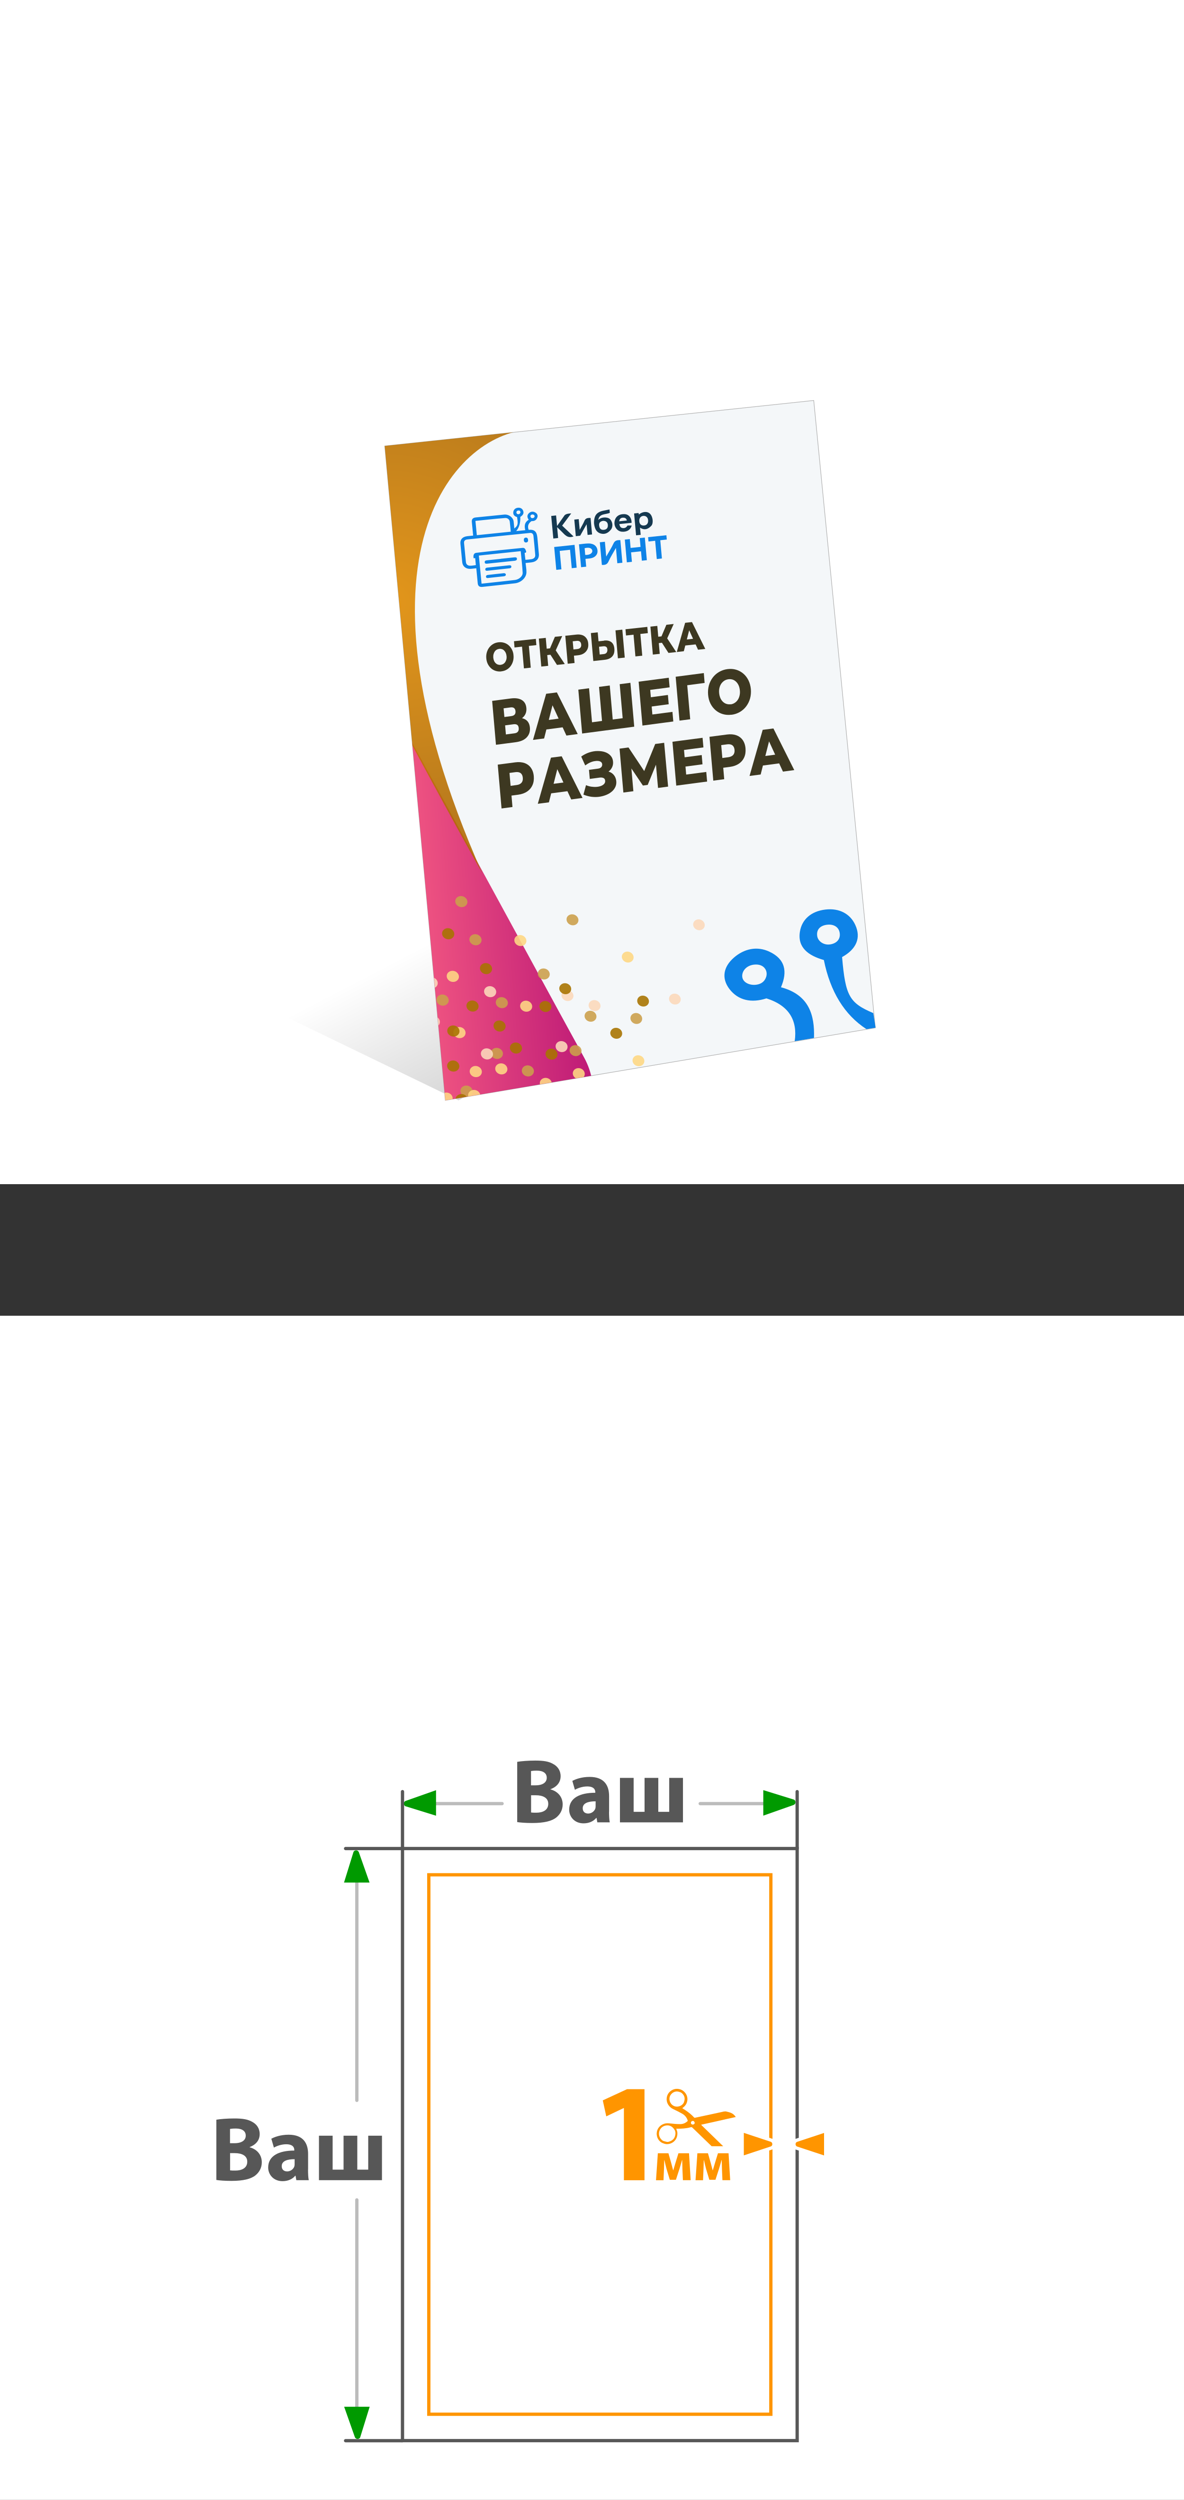 <?xml version="1.0" encoding="UTF-8"?>
<svg id="_Слой_2" data-name="Слой_2" xmlns="http://www.w3.org/2000/svg" xmlns:xlink="http://www.w3.org/1999/xlink" viewBox="0 0 180 380">
  <rect x="0" y="0" width="180" height="380" fill="#333333" stroke="none"/>
  <defs>
    <style>
      .cls-1 {
        fill: #fdd883;
      }

      .cls-1, .cls-2, .cls-3, .cls-4, .cls-5, .cls-6, .cls-7, .cls-8, .cls-9, .cls-10, .cls-11, .cls-12, .cls-13, .cls-14, .cls-15, .cls-16, .cls-17, .cls-18, .cls-19, .cls-20, .cls-21, .cls-22, .cls-23, .cls-24, .cls-25, .cls-26, .cls-27, .cls-28, .cls-29, .cls-30, .cls-31, .cls-32 {
        opacity: .89;
      }

      .cls-2 {
        fill: #cba04b;
      }

      .cls-3 {
        fill: url(#linear-gradient-26);
      }

      .cls-33 {
        stroke: #bcbcbc;
      }

      .cls-33, .cls-34, .cls-35, .cls-36, .cls-37 {
        stroke-miterlimit: 10;
      }

      .cls-33, .cls-38, .cls-37 {
        fill: none;
      }

      .cls-33, .cls-35, .cls-36, .cls-37 {
        stroke-width: .5px;
      }

      .cls-33, .cls-37 {
        stroke-linecap: round;
      }

      .cls-4 {
        fill: url(#linear-gradient-10);
      }

      .cls-5 {
        fill: url(#linear-gradient-16);
      }

      .cls-6 {
        fill: url(#linear-gradient-7);
      }

      .cls-7 {
        fill: url(#linear-gradient-8);
      }

      .cls-39 {
        fill: url(#_Безымянный_градиент_115);
      }

      .cls-40 {
        fill: #ff9500;
      }

      .cls-41 {
        fill: #009a00;
      }

      .cls-8 {
        fill: url(#linear-gradient-15);
      }

      .cls-9 {
        fill: url(#linear-gradient-17);
      }

      .cls-42, .cls-35, .cls-36 {
        fill: #fff;
      }

      .cls-34 {
        fill: #f4f7f9;
        stroke: #b2b2b2;
        stroke-width: .09px;
      }

      .cls-43 {
        fill: #153950;
      }

      .cls-10 {
        fill: url(#linear-gradient-27);
      }

      .cls-11 {
        fill: url(#linear-gradient-19);
      }

      .cls-12 {
        fill: url(#linear-gradient-4);
      }

      .cls-44 {
        fill: #0e83e7;
      }

      .cls-35 {
        stroke: #585858;
      }

      .cls-13 {
        fill: url(#linear-gradient-22);
      }

      .cls-45 {
        clip-path: url(#clippath-1);
      }

      .cls-14 {
        fill: url(#linear-gradient-12);
      }

      .cls-36 {
        stroke: #ff9500;
      }

      .cls-15 {
        fill: url(#linear-gradient-3);
      }

      .cls-46 {
        fill: #575757;
      }

      .cls-16 {
        fill: url(#linear-gradient);
      }

      .cls-17 {
        fill: url(#linear-gradient-6);
      }

      .cls-18 {
        fill: url(#linear-gradient-11);
      }

      .cls-19 {
        fill: url(#linear-gradient-9);
      }

      .cls-20 {
        fill: url(#linear-gradient-21);
      }

      .cls-21 {
        fill: url(#linear-gradient-13);
      }

      .cls-22 {
        fill: url(#radial-gradient);
      }

      .cls-23 {
        fill: url(#linear-gradient-5);
      }

      .cls-24 {
        fill: url(#linear-gradient-14);
      }

      .cls-25 {
        fill: url(#Degradado_sin_nombre_403);
      }

      .cls-47 {
        clip-path: url(#clippath-2);
      }

      .cls-26 {
        fill: url(#linear-gradient-20);
      }

      .cls-27 {
        fill: #a77400;
      }

      .cls-48 {
        fill: #3d3821;
      }

      .cls-28 {
        fill: url(#linear-gradient-18);
      }

      .cls-37 {
        stroke: #575757;
      }

      .cls-29 {
        fill: url(#linear-gradient-24);
      }

      .cls-49 {
        clip-path: url(#clippath);
      }

      .cls-30 {
        fill: url(#linear-gradient-23);
      }

      .cls-31 {
        fill: url(#linear-gradient-2);
      }

      .cls-32 {
        fill: url(#linear-gradient-25);
      }
    </style>
    <clipPath id="clippath">
      <rect class="cls-38" x="97.98" y="317.5" width="13.95" height="8.74"/>
    </clipPath>
    <linearGradient id="_Безымянный_градиент_115" data-name="Безымянный градиент 115" x1="68.58" y1="141.56" x2="95.25" y2="192.9" gradientUnits="userSpaceOnUse">
      <stop offset="0" stop-color="#000" stop-opacity="0"/>
      <stop offset="1" stop-color="#000" stop-opacity=".4"/>
    </linearGradient>
    <clipPath id="clippath-1">
      <polygon class="cls-38" points="133.07 156.24 67.7 167.26 58.49 67.79 123.71 60.87 133.07 156.24"/>
    </clipPath>
    <linearGradient id="Degradado_sin_nombre_403" data-name="Degradado sin nombre 403" x1="14.14" y1="105.86" x2="89.84" y2="105.86" gradientTransform="translate(-12.58 14.08) rotate(-2.61) scale(1 1.12) skewX(2.35)" gradientUnits="userSpaceOnUse">
      <stop offset="0" stop-color="#fff"/>
      <stop offset=".66" stop-color="#f34574"/>
      <stop offset="1" stop-color="#b80067"/>
    </linearGradient>
    <radialGradient id="radial-gradient" cx="-32.63" cy="69.26" fx="-32.63" fy="69.26" r="33.81" gradientTransform="translate(87.83 21.02) rotate(-2.3) scale(1.06 1) skewX(2.53)" gradientUnits="userSpaceOnUse">
      <stop offset="0" stop-color="#e08a00"/>
      <stop offset="1" stop-color="#b16b02"/>
    </radialGradient>
    <linearGradient id="linear-gradient" x1="-3251.13" y1="-2121.72" x2="-3249.27" y2="-2121.72" gradientTransform="translate(-3577.51 1388.47) rotate(-165.59) scale(1.01 -.99) skewX(-2.1)" gradientUnits="userSpaceOnUse">
      <stop offset="0" stop-color="#fcd9bb"/>
      <stop offset=".46" stop-color="#f6ecf8"/>
      <stop offset="1" stop-color="#fad7b9"/>
    </linearGradient>
    <linearGradient id="linear-gradient-2" x1="-3266.52" y1="-2119.48" x2="-3264.68" y2="-2119.48" xlink:href="#linear-gradient"/>
    <linearGradient id="linear-gradient-3" x1="-3249.66" y1="-2123.1" x2="-3247.79" y2="-2123.1" xlink:href="#linear-gradient"/>
    <linearGradient id="linear-gradient-4" x1="-3274.4" y1="-2132.69" x2="-3272.59" y2="-2132.69" xlink:href="#linear-gradient"/>
    <linearGradient id="linear-gradient-5" x1="-3253.82" y1="-2127.35" x2="-3251.97" y2="-2127.35" xlink:href="#linear-gradient"/>
    <linearGradient id="linear-gradient-6" x1="-3273.01" y1="-2124.06" x2="-3271.19" y2="-2124.06" xlink:href="#linear-gradient"/>
    <linearGradient id="linear-gradient-7" x1="-3244.48" y1="-2124.55" x2="-3242.6" y2="-2124.55" xlink:href="#linear-gradient"/>
    <linearGradient id="linear-gradient-8" x1="-3245.42" y1="-2145.04" x2="-3243.56" y2="-2145.04" xlink:href="#linear-gradient"/>
    <linearGradient id="linear-gradient-9" x1="-3262.2" y1="-2138.15" x2="-3260.37" y2="-2138.15" xlink:href="#linear-gradient"/>
    <linearGradient id="linear-gradient-10" x1="-3246.65" y1="-2154.29" x2="-3244.79" y2="-2154.29" xlink:href="#linear-gradient"/>
    <linearGradient id="linear-gradient-11" x1="-3290.64" y1="-2156.15" x2="-3288.88" y2="-2156.15" xlink:href="#linear-gradient"/>
    <linearGradient id="linear-gradient-12" x1="-3277.93" y1="-2140.08" x2="-3276.14" y2="-2140.08" xlink:href="#linear-gradient"/>
    <linearGradient id="linear-gradient-13" x1="-3238.56" y1="-2142.33" x2="-3236.67" y2="-2142.33" xlink:href="#linear-gradient"/>
    <linearGradient id="linear-gradient-14" x1="-3253.36" y1="-2137.23" x2="-3251.5" y2="-2137.23" xlink:href="#linear-gradient"/>
    <linearGradient id="linear-gradient-15" x1="-3233.39" y1="-2156.59" x2="-3231.5" y2="-2156.59" xlink:href="#linear-gradient"/>
    <linearGradient id="linear-gradient-16" x1="-3261.19" y1="-2118.71" x2="-3259.34" y2="-2118.71" xlink:href="#linear-gradient"/>
    <linearGradient id="linear-gradient-17" x1="-3247.81" y1="-2120.57" x2="-3245.94" y2="-2120.57" xlink:href="#linear-gradient"/>
    <linearGradient id="linear-gradient-18" x1="-3257.79" y1="-2121.26" x2="-3255.94" y2="-2121.26" xlink:href="#linear-gradient"/>
    <linearGradient id="linear-gradient-19" x1="-3244.54" y1="-2121.04" x2="-3242.66" y2="-2121.04" xlink:href="#linear-gradient"/>
    <linearGradient id="linear-gradient-20" x1="-3255.3" y1="-2117.75" x2="-3253.44" y2="-2117.75" xlink:href="#linear-gradient"/>
    <linearGradient id="linear-gradient-21" x1="-3266.39" y1="-2121.19" x2="-3264.55" y2="-2121.19" xlink:href="#linear-gradient"/>
    <linearGradient id="linear-gradient-22" x1="-3271.15" y1="-2119.89" x2="-3269.33" y2="-2119.89" xlink:href="#linear-gradient"/>
    <linearGradient id="linear-gradient-23" x1="-3289.48" y1="-2144.14" x2="-3287.71" y2="-2144.14" xlink:href="#linear-gradient"/>
    <linearGradient id="linear-gradient-24" x1="-3273.64" y1="-2140.54" x2="-3271.84" y2="-2140.54" xlink:href="#linear-gradient"/>
    <linearGradient id="linear-gradient-25" x1="-3263.71" y1="-2128.72" x2="-3261.87" y2="-2128.72" xlink:href="#linear-gradient"/>
    <linearGradient id="linear-gradient-26" x1="-3254.9" y1="-2131.5" x2="-3253.05" y2="-2131.5" xlink:href="#linear-gradient"/>
    <linearGradient id="linear-gradient-27" x1="-3241.76" y1="-2130.96" x2="-3239.87" y2="-2130.96" xlink:href="#linear-gradient"/>
    <clipPath id="clippath-2">
      <polygon class="cls-38" points="108.58 160.32 133.11 156.21 130.15 137.33 105.96 140.59 108.58 160.32"/>
    </clipPath>
  </defs>
  <g id="_Слой_1-2" data-name="Слой_1">
    <g>
      <g>
        <rect class="cls-42" y="200" width="180" height="180"/>
        <g>
          <line class="cls-33" x1="54.25" y1="282.58" x2="54.25" y2="319.27"/>
          <line class="cls-33" x1="54.25" y1="334.4" x2="54.25" y2="368.74"/>
          <line class="cls-33" x1="62.39" y1="274.16" x2="76.33" y2="274.16"/>
          <line class="cls-33" x1="106.45" y1="274.16" x2="119.94" y2="274.16"/>
          <rect class="cls-35" x="61.19" y="280.99" width="60" height="90"/>
          <g>
            <rect class="cls-36" x="65.19" y="284.98" width="52" height="82"/>
            <g>
              <g>
                <path class="cls-40" d="M94.85,320.44h-.04l-2.64,1.26-.53-2.43,3.68-1.7h2.66v13.84h-3.13v-10.96Z"/>
                <path class="cls-40" d="M100,327.31h1.62l.44,1.55c.07.24.18.66.27,1.03h.03c.08-.28.21-.73.33-1.12l.45-1.46h1.61l.25,4.09h-1.18l-.07-1.64c0-.35-.03-.95-.04-1.43h-.02c-.16.54-.18.68-.39,1.34l-.54,1.67h-.93l-.49-1.62c-.11-.39-.24-.97-.33-1.36h-.03c-.02.51-.02,1.09-.04,1.43l-.07,1.62h-1.14l.28-4.09Z"/>
                <path class="cls-40" d="M106.01,327.31h1.62l.44,1.55c.07.24.18.66.27,1.03h.03c.08-.28.21-.73.33-1.12l.45-1.46h1.61l.25,4.09h-1.18l-.07-1.64c0-.35-.03-.95-.04-1.43h-.02c-.16.54-.18.68-.39,1.34l-.54,1.67h-.93l-.49-1.62c-.11-.39-.24-.97-.33-1.36h-.03c-.02.51-.02,1.09-.04,1.43l-.07,1.62h-1.14l.28-4.09Z"/>
                <g class="cls-49">
                  <path class="cls-40" d="M110.27,322.15c.51-.11,1.03-.23,1.54-.34.01,0,.02,0,.04-.01h0s-.02-.05-.04-.07c-.17-.24-.39-.43-.66-.55-.24-.1-.5-.16-.75-.22-.09-.02-.18-.02-.27,0-.11,0-.22.03-.32.06-.88.19-1.76.38-2.64.57-.5.11-1,.21-1.5.32-.07.01-.12,0-.16-.05-.06-.07-.13-.14-.2-.21-.45-.45-.96-.8-1.49-1.13-.03-.02-.06-.03-.09-.05,0-.01,0-.02.01-.02.06-.05.11-.09.17-.14.35-.29.55-.65.59-1.1.07-.79-.5-1.45-1.1-1.62-.52-.15-.99-.07-1.42.24-.35.26-.56.62-.62,1.06-.09.69.28,1.27.77,1.59.13.08.27.14.41.21.4.19.8.39,1.18.61.38.22.65.53.8.94.05.13.03.17-.07.26-.3.24-.64.38-1.03.38-.54,0-1.08-.05-1.62-.11-.26-.03-.51-.03-.77.04-.68.19-1.14.73-1.19,1.42-.05.72.37,1.32.89,1.53.2.08.4.15.61.16.83.03,1.69-.61,1.64-1.7,0-.18-.07-.35-.13-.52-.01-.04-.03-.07-.04-.12.04,0,.07,0,.1,0,.69,0,1.37-.03,2.03-.21.06-.02.11-.02.17-.03.04,0,.07,0,.1.03.15.14.3.28.44.42.88.85,1.76,1.7,2.64,2.55.07.07.15.14.23.2.15.11.33.17.51.23.47.16.93.15,1.39-.04h0c-.18-.19-.37-.38-.55-.56-1.04-1.01-2.07-2.02-3.11-3.02-.06-.05-.11-.11-.17-.17.04-.01.07-.02.1-.03,1.18-.26,2.37-.52,3.55-.79ZM103.99,319.52c-.18.52-.84.83-1.41.65-.6-.19-.94-.85-.76-1.45.18-.56.83-.98,1.47-.73.29.06.5.26.66.53.18.33.16.65.04.99ZM101.65,325.57c-.2.05-.38-.01-.61-.08-.27-.03-.49-.22-.66-.48-.16-.26-.23-.54-.19-.85.1-.66.63-1.1,1.29-1.09.46.01.79.25,1.04.63.19.29.2.6.12.93-.13.53-.49.8-.99.93ZM105.24,322.94c-.15-.04-.24-.2-.19-.34.04-.15.2-.24.35-.2.14.04.24.22.2.37-.04.12-.22.21-.35.17Z"/>
                </g>
              </g>
              <g>
                <path class="cls-40" d="M112.83,323.86l4.47,1.48c.25.14.36.35.36.58,0,.23-.12.44-.31.55l-4.52,1.5v-4.12Z"/>
                <path class="cls-42" d="M113.08,324.21l4.14,1.37c.26.16.26.53,0,.68l-4.14,1.37v-3.43M112.58,323.52v4.81l.66-.22,4.14-1.37.05-.02.05-.03c.27-.16.43-.45.43-.77,0-.32-.16-.6-.43-.77l-.05-.03-.05-.02-4.14-1.37-.66-.22h0Z"/>
              </g>
              <g>
                <path class="cls-40" d="M121.06,326.5c-.25-.14-.36-.35-.36-.58s.12-.44.31-.55l4.52-1.5v4.12l-4.47-1.48Z"/>
                <path class="cls-42" d="M125.28,324.21v3.43l-4.14-1.37c-.26-.16-.26-.53,0-.68l4.14-1.37M125.78,323.52l-.66.22-4.14,1.37-.05.02-.05.03c-.27.16-.43.45-.43.77,0,.32.16.6.43.77l.05.03.05.02,4.14,1.37.66.22v-4.81h0Z"/>
              </g>
            </g>
          </g>
          <path class="cls-41" d="M61.61,273.77l4.68-1.65v3.88l-4.68-1.45c-.29-.18-.29-.6,0-.77Z"/>
          <path class="cls-41" d="M120.72,274.34l-4.68,1.65v-3.88l4.68,1.45c.29.18.29.6,0,.77Z"/>
          <path class="cls-41" d="M53.97,370.52l-1.65-4.68h3.88l-1.45,4.68c-.18.29-.6.29-.77,0Z"/>
          <path class="cls-41" d="M54.53,281.48l1.65,4.68h-3.88l1.45-4.68c.18-.29.6-.29.77,0Z"/>
          <polyline class="cls-37" points="52.54 280.99 61.19 280.99 61.19 272.34"/>
          <line class="cls-37" x1="61.19" y1="371" x2="52.54" y2="371"/>
          <line class="cls-37" x1="121.19" y1="280.99" x2="121.19" y2="272.34"/>
          <g>
            <path class="cls-46" d="M32.88,322.21c.55-.1,1.66-.19,2.72-.19,1.29,0,2.07.12,2.77.53.65.35,1.11.98,1.11,1.84s-.48,1.58-1.53,1.98v.03c1.06.28,1.85,1.09,1.85,2.28,0,.86-.39,1.52-.97,1.99-.68.54-1.81.84-3.66.84-1.04,0-1.81-.07-2.28-.14v-9.15ZM34.97,325.78h.69c1.12,0,1.7-.46,1.7-1.15s-.54-1.08-1.49-1.08c-.47,0-.73.03-.9.06v2.17ZM34.97,329.91c.21.03.46.03.82.03.95,0,1.8-.37,1.8-1.35,0-.93-.84-1.3-1.89-1.3h-.72v2.63Z"/>
            <path class="cls-46" d="M46.83,329.77c0,.64.03,1.26.11,1.63h-1.89l-.12-.68h-.04c-.44.54-1.13.83-1.94.83-1.37,0-2.18-1-2.18-2.07,0-1.76,1.58-2.58,3.97-2.58v-.08c0-.37-.19-.88-1.23-.88-.69,0-1.42.24-1.87.51l-.39-1.35c.47-.26,1.4-.61,2.63-.61,2.25,0,2.96,1.33,2.96,2.93v2.36ZM44.79,328.21c-1.11,0-1.96.26-1.96,1.06,0,.54.36.8.83.8.51,0,.95-.35,1.09-.77.03-.11.04-.23.04-.36v-.73Z"/>
            <path class="cls-46" d="M50.57,324.64v5.16h1.66v-5.16h2.09v5.16h1.66v-5.16h2.09v6.76h-9.58v-6.76h2.09Z"/>
          </g>
          <g>
            <path class="cls-46" d="M78.64,267.81c.55-.1,1.66-.19,2.72-.19,1.29,0,2.07.12,2.76.53.65.35,1.11.98,1.11,1.84s-.48,1.58-1.54,1.98v.03c1.06.28,1.85,1.09,1.85,2.28,0,.86-.39,1.52-.97,1.99-.68.54-1.81.84-3.66.84-1.04,0-1.81-.07-2.28-.14v-9.15ZM80.73,271.38h.69c1.12,0,1.7-.46,1.7-1.15s-.54-1.08-1.49-1.08c-.47,0-.73.03-.9.06v2.17ZM80.73,275.51c.21.03.46.03.82.03.95,0,1.8-.37,1.8-1.35,0-.93-.84-1.3-1.89-1.3h-.72v2.63Z"/>
            <path class="cls-46" d="M92.59,275.38c0,.64.03,1.26.11,1.63h-1.89l-.12-.68h-.04c-.44.54-1.13.83-1.94.83-1.37,0-2.18-1-2.18-2.07,0-1.76,1.58-2.58,3.97-2.58v-.08c0-.37-.19-.88-1.23-.88-.69,0-1.42.24-1.87.51l-.39-1.35c.47-.26,1.4-.61,2.63-.61,2.25,0,2.96,1.33,2.96,2.93v2.36ZM90.55,273.81c-1.11,0-1.96.26-1.96,1.06,0,.54.36.8.83.8.51,0,.95-.35,1.09-.77.03-.11.04-.23.04-.36v-.73Z"/>
            <path class="cls-46" d="M96.33,270.25v5.16h1.66v-5.16h2.09v5.16h1.66v-5.16h2.09v6.76h-9.58v-6.76h2.09Z"/>
          </g>
        </g>
      </g>
      <rect class="cls-42" width="180" height="180"/>
      <polygon class="cls-39" points="69.7 167.26 13.47 140.05 99.96 127.64 121.75 139.31 69.7 167.26"/>
      <polygon class="cls-34" points="58.49 67.79 123.71 60.87 133.07 156.24 67.7 167.26 58.49 67.79"/>
      <g class="cls-45">
        <g>
          <g>
            <path class="cls-25" d="M45.23,81.69c4.48,11.52,14.79,89.28-31.71,66.36-.75,7.02-.49,21.43,9.26,25.04,22.74,8.42,57.52,1.93,61.54.67,6.51-2.03,6.92-8.59,4.48-13.01-7.36-13.35-32.42-59.79-43.56-79.06Z"/>
            <path class="cls-22" d="M34.55,53.51s.02,0,.04,0c-.01,0-.02,0-.04,0h0c-.12.04-.24.11-.35.19,0,0,0,0,0,0-1.31.74-2.25,2.24-2.33,3.99-.06,1.42.3,2.39.84,3.83h0s0,0,0,0c15.39,23.12,25.4,44.01,40.6,71.21-22.55-50.95-2.28-67.89,8.01-67.4-.03-3.91-2.23-11.24-8.2-13-14.35-4.24-27.89-3.1-38.56,1.18Z"/>
          </g>
          <g>
            <path class="cls-2" d="M75.83,168.4c-.11.45.21.91.71,1.03.5.12.99-.16,1.1-.61.11-.45-.21-.91-.71-1.03-.5-.12-.99.16-1.1.61Z"/>
            <path class="cls-2" d="M86.61,159.48c-.11.45.21.91.7,1.03.49.12.97-.15,1.08-.6.1-.45-.21-.91-.7-1.02s-.97.15-1.08.6Z"/>
            <path class="cls-2" d="M87.78,166.1c-.1.45.21.91.7,1.02.49.12.97-.15,1.08-.6.1-.45-.21-.91-.7-1.02-.49-.12-.97.15-1.08.6Z"/>
            <path class="cls-2" d="M47.96,149.43c-.11.46.21.93.73,1.05.51.12,1.02-.15,1.14-.6.11-.46-.21-.93-.73-1.05-.52-.12-1.02.14-1.14.6Z"/>
            <path class="cls-2" d="M70.02,165.64c-.11.45.21.92.71,1.04.5.12,1-.16,1.1-.61.11-.45-.21-.92-.71-1.03-.5-.12-1,.15-1.1.61Z"/>
            <path class="cls-2" d="M74.63,159.91c-.11.45.21.91.71,1.03.5.12.99-.15,1.1-.6.11-.45-.21-.91-.71-1.03-.5-.12-.99.15-1.1.6Z"/>
            <path class="cls-2" d="M55.9,149.95c-.11.45.21.92.72,1.05.51.12,1.01-.15,1.12-.6.11-.45-.21-.92-.72-1.05s-1.01.14-1.12.6Z"/>
            <path class="cls-2" d="M45.65,143.37c-.11.46.21.93.73,1.05.52.13,1.02-.14,1.14-.6s-.21-.93-.73-1.05c-.52-.13-1.03.14-1.14.6Z"/>
            <path class="cls-2" d="M42.71,136.59c-.11.46.21.93.73,1.06.52.13,1.03-.14,1.14-.59.11-.45-.21-.93-.73-1.06-.52-.13-1.03.14-1.14.59Z"/>
            <path class="cls-2" d="M66.38,151.8c-.11.45.21.92.71,1.04s1-.15,1.11-.6c.11-.45-.21-.92-.71-1.04-.5-.12-1,.14-1.11.6Z"/>
            <path class="cls-2" d="M75.39,152.19c-.11.45.21.91.71,1.03.5.12.99-.15,1.09-.59.11-.45-.21-.91-.71-1.03s-.99.14-1.09.59Z"/>
            <path class="cls-2" d="M81.78,147.83c-.11.45.21.91.7,1.03.49.12.98-.14,1.08-.59.1-.45-.21-.91-.7-1.03-.49-.12-.98.14-1.08.59Z"/>
            <path class="cls-2" d="M88.89,154.26c-.1.45.21.9.7,1.02s.97-.15,1.07-.59c.1-.45-.21-.9-.7-1.02-.49-.12-.97.14-1.07.59Z"/>
            <path class="cls-2" d="M95.86,154.6c-.1.44.21.9.69,1.02s.96-.14,1.06-.59-.21-.9-.69-1.02-.96.14-1.06.59Z"/>
            <path class="cls-2" d="M69.23,136.82c-.11.45.21.91.71,1.04.5.13.99-.14,1.1-.58.11-.45-.21-.91-.71-1.04s-.99.13-1.1.58Z"/>
            <path class="cls-2" d="M53.67,137.22c-.11.45.21.92.72,1.05.51.13,1.01-.14,1.12-.59.11-.45-.21-.92-.72-1.05-.51-.13-1.01.14-1.13.59Z"/>
            <path class="cls-2" d="M61.47,147.67c-.11.45.21.92.72,1.04.51.12,1-.14,1.11-.6.11-.45-.21-.92-.72-1.04-.51-.12-1,.14-1.11.59Z"/>
            <path class="cls-2" d="M71.38,142.62c-.11.45.21.91.71,1.04s.99-.14,1.1-.59c.11-.45-.21-.91-.71-1.04-.5-.12-.99.14-1.1.59Z"/>
            <path class="cls-2" d="M86.15,139.59c-.1.44.21.9.7,1.03s.97-.14,1.07-.58c.1-.44-.21-.9-.7-1.03-.49-.12-.97.13-1.08.58Z"/>
            <path class="cls-2" d="M79.35,162.57c-.11.45.21.91.71,1.03.5.12.98-.15,1.09-.6.11-.45-.21-.91-.71-1.03s-.98.15-1.09.6Z"/>
            <path class="cls-2" d="M81.79,169.66c-.11.45.21.91.7,1.03s.98-.16,1.09-.61c.11-.45-.21-.91-.7-1.03-.49-.12-.98.16-1.09.61Z"/>
            <path class="cls-2" d="M72.77,171.59c-.11.45.21.92.71,1.03.5.12.99-.16,1.1-.61.11-.45-.21-.92-.71-1.03-.5-.12-.99.16-1.1.61Z"/>
            <path class="cls-27" d="M61.66,165.78c-.13.45.16.93.67,1.07.5.14,1.02-.11,1.15-.56.13-.45-.17-.93-.67-1.07s-1.02.11-1.15.56Z"/>
            <path class="cls-27" d="M52.61,160.65c-.14.45.17.93.67,1.07.51.14,1.03-.11,1.16-.56.13-.45-.17-.93-.67-1.07-.51-.14-1.03.11-1.16.56Z"/>
            <path class="cls-27" d="M56.67,159.7c-.13.45.17.93.67,1.07.5.14,1.02-.11,1.16-.56.13-.45-.16-.93-.67-1.07-.5-.14-1.02.11-1.16.56Z"/>
            <path class="cls-27" d="M92.81,156.81c-.13.44.16.91.65,1.05.48.14.97-.1,1.1-.54.13-.44-.16-.91-.64-1.05-.48-.14-.97.1-1.1.54Z"/>
            <path class="cls-27" d="M65.73,168.86c-.13.45.17.93.66,1.07.5.14,1.01-.12,1.14-.56.13-.45-.17-.93-.66-1.06-.5-.14-1.01.11-1.14.56Z"/>
            <path class="cls-27" d="M96.9,151.92c-.12.44.16.91.64,1.04.48.14.97-.1,1.09-.54.12-.44-.16-.9-.64-1.04-.48-.14-.97.1-1.09.54Z"/>
            <path class="cls-27" d="M64.31,167.32c.22.44.77.64,1.24.46.47-.18.67-.68.46-1.11-.22-.43-.77-.64-1.24-.46-.47.18-.68.68-.46,1.11Z"/>
            <path class="cls-1" d="M57.51,166.81c.22.44.78.65,1.25.46.47-.18.68-.68.46-1.12-.22-.44-.78-.65-1.25-.46-.48.18-.68.68-.46,1.12Z"/>
            <path class="cls-27" d="M56.94,162.55c.22.44.78.65,1.25.47.47-.18.68-.68.46-1.12-.22-.44-.78-.65-1.25-.47-.47.18-.68.68-.46,1.12Z"/>
            <path class="cls-16" d="M60.14,162.92c-.52,0-.92.39-.89.86.03.47.47.85.99.85.52,0,.92-.39.89-.86-.03-.47-.47-.85-.99-.85Z"/>
            <path class="cls-31" d="M74.8,168.98c-.51,0-.9.39-.88.86.03.47.46.84.97.84.51,0,.9-.39.87-.86-.03-.47-.46-.84-.97-.84Z"/>
            <path class="cls-1" d="M71.25,166.12c-.22.42-.02.93.44,1.15.46.22,1.02.06,1.24-.36.22-.41.02-.93-.44-1.14-.46-.22-1.02-.06-1.24.36Z"/>
            <path class="cls-15" d="M58.17,161.68c-.22.42-.02.93.45,1.16.47.22,1.03.06,1.26-.36.22-.42.02-.93-.45-1.15-.47-.22-1.03-.06-1.26.36Z"/>
            <path class="cls-12" d="M84.55,158.69c-.21.41-.02.92.44,1.14.46.22,1,.06,1.21-.35.21-.41.02-.92-.44-1.13-.46-.22-1-.06-1.21.35Z"/>
            <path class="cls-23" d="M63.16,158.64c-.22.42-.02.93.45,1.15.47.22,1.03.06,1.25-.35.22-.42.02-.93-.45-1.15-.47-.22-1.03-.06-1.25.35Z"/>
            <path class="cls-17" d="M81.36,166.65c-.22.41-.02.92.44,1.14.46.22,1,.06,1.22-.36.21-.41.02-.92-.44-1.14-.46-.22-1-.06-1.22.36Z"/>
            <path class="cls-6" d="M53.37,158.96c-.22.42-.02.94.45,1.16.47.22,1.04.06,1.26-.36.22-.42.02-.94-.45-1.16-.47-.22-1.04-.06-1.26.36Z"/>
            <path class="cls-7" d="M58.6,139.45c-.22.41-.02.93.45,1.15.47.22,1.03.07,1.25-.34.22-.41.02-.93-.45-1.15-.47-.23-1.03-.08-1.25.34Z"/>
            <path class="cls-19" d="M73.68,150.34c-.22.41-.02.92.44,1.14.46.22,1.01.07,1.23-.34.22-.41.02-.92-.44-1.14-.46-.22-1.01-.07-1.23.34Z"/>
            <path class="cls-4" d="M61.75,130.84c-.22.41-.02.92.44,1.15.47.23,1.02.08,1.24-.33.22-.41.02-.92-.44-1.15-.47-.23-1.02-.08-1.24.33Z"/>
            <path class="cls-18" d="M105.46,140.18c-.21.4-.01.9.43,1.12.44.22.97.07,1.17-.33.21-.4.01-.9-.43-1.12-.44-.22-.97-.07-1.17.33Z"/>
            <path class="cls-14" d="M89.57,152.46c-.21.41-.02.91.44,1.13.45.22.99.06,1.2-.34.21-.41.02-.91-.44-1.13-.45-.22-.99-.07-1.2.34Z"/>
            <path class="cls-21" d="M51.28,140.32c-.23.41-.02.93.45,1.16.47.23,1.04.07,1.26-.34.23-.41.02-.93-.45-1.16-.47-.23-1.04-.07-1.26.34Z"/>
            <path class="cls-24" d="M64.78,148.99c-.22.41-.02.93.44,1.15.47.22,1.02.07,1.24-.34.22-.41.02-.93-.44-1.15-.47-.22-1.02-.07-1.24.34Z"/>
            <path class="cls-8" d="M49.18,125.27c-.23.41-.02.93.45,1.16.47.23,1.04.08,1.26-.33.22-.41.02-.93-.45-1.16-.47-.23-1.04-.08-1.26.33Z"/>
            <path class="cls-1" d="M61.42,167.67c-.48-.2-1.03-.02-1.24.41-.2.43.02.94.5,1.14.48.2,1.03.02,1.24-.41.2-.43-.02-.94-.5-1.14Z"/>
            <path class="cls-27" d="M73.62,167.15c-.47-.2-1.02-.02-1.22.4-.2.42.02.93.49,1.13.47.2,1.02.02,1.22-.4.2-.42-.02-.93-.49-1.13Z"/>
            <path class="cls-27" d="M60.75,165.6c-.48-.2-1.03-.02-1.24.41-.2.43.02.94.5,1.14.48.2,1.03.02,1.24-.41s-.02-.94-.5-1.14Z"/>
            <path class="cls-27" d="M78.69,167.57c-.47-.2-1.01-.02-1.21.4-.2.42.02.93.49,1.13.47.2,1.01.02,1.21-.4.2-.42-.02-.93-.49-1.13Z"/>
            <path class="cls-27" d="M75.39,170.58c-.47-.2-1.01-.02-1.21.41-.2.42.02.93.49,1.13.47.2,1.01.02,1.21-.41s-.02-.93-.49-1.13Z"/>
            <path class="cls-1" d="M67.43,166.16c-.45.21-.61.73-.36,1.15.25.42.82.59,1.27.37.45-.21.61-.73.36-1.14-.25-.42-.82-.59-1.27-.37Z"/>
            <path class="cls-27" d="M65.59,170.15c-.38-.33-.98-.32-1.32.02-.35.34-.32.88.07,1.21s.98.32,1.32-.02c.35-.34.32-.88-.07-1.21Z"/>
            <path class="cls-27" d="M64.37,167.09c-.38-.33-.98-.32-1.33.01-.35.34-.32.88.07,1.21.38.33.98.32,1.33-.01.35-.34.32-.88-.07-1.21Z"/>
            <path class="cls-27" d="M71.8,168.56c-.38-.33-.97-.32-1.31.01-.34.34-.31.87.07,1.2.38.33.97.32,1.31-.01.34-.34.31-.87-.07-1.2Z"/>
            <path class="cls-5" d="M70.36,169.09c-.1-.46-.58-.78-1.09-.71-.51.07-.84.5-.74.97.1.47.59.78,1.09.71.5-.07.84-.5.74-.97Z"/>
            <path class="cls-27" d="M72.99,171.21c-.1-.46-.58-.78-1.09-.71-.5.07-.83.5-.74.97.1.46.58.78,1.09.71.5-.07.83-.5.74-.97Z"/>
            <path class="cls-9" d="M57.27,164.73c.41-.28.47-.82.14-1.2-.33-.38-.92-.46-1.33-.18-.41.28-.47.82-.14,1.2.33.38.93.46,1.33.18Z"/>
            <path class="cls-28" d="M67.22,166.58c.4-.28.46-.81.14-1.19-.32-.38-.91-.46-1.31-.17-.4.28-.46.81-.14,1.19.33.38.91.45,1.32.17Z"/>
            <path class="cls-11" d="M54.15,163.46c.41-.28.47-.82.14-1.2-.33-.38-.93-.46-1.34-.18-.41.28-.47.82-.14,1.2.33.38.93.46,1.34.18Z"/>
            <path class="cls-1" d="M77.61,170.9c.4-.28.46-.81.13-1.19-.32-.37-.9-.45-1.3-.17-.4.28-.46.81-.13,1.19.32.37.9.45,1.3.17Z"/>
            <path class="cls-27" d="M70.76,167.83c.4-.28.46-.81.14-1.19-.32-.38-.91-.45-1.31-.17-.4.28-.46.81-.14,1.19.32.38.91.45,1.31.17Z"/>
            <path class="cls-1" d="M70.98,171.02c.4-.28.46-.81.14-1.19-.32-.38-.91-.45-1.31-.17-.4.28-.46.81-.14,1.19s.91.45,1.31.17Z"/>
            <path class="cls-1" d="M58.92,165.05c.41-.28.47-.82.14-1.2-.33-.38-.92-.46-1.33-.18-.41.28-.47.82-.14,1.2.33.38.92.46,1.33.18Z"/>
            <path class="cls-1" d="M53.61,159.61c.41-.28.47-.82.14-1.2s-.93-.46-1.34-.18c-.41.28-.47.82-.14,1.2.33.38.93.46,1.34.18Z"/>
            <path class="cls-1" d="M53.63,154.48c.41-.28.47-.81.14-1.2s-.93-.46-1.34-.19c-.41.28-.47.82-.14,1.2.33.38.93.46,1.34.19Z"/>
            <path class="cls-1" d="M72.91,163.57c.4-.28.46-.81.14-1.19-.32-.38-.91-.46-1.3-.18-.4.28-.46.81-.14,1.19.32.38.91.45,1.31.18Z"/>
            <path class="cls-1" d="M83.56,165.36c.39-.28.45-.8.13-1.18-.32-.37-.9-.45-1.29-.17-.39.28-.45.81-.13,1.18.32.37.9.45,1.29.17Z"/>
            <path class="cls-1" d="M65.19,169.55c.4-.28.46-.82.14-1.19-.33-.38-.92-.45-1.32-.17-.4.28-.46.82-.14,1.2.33.38.92.45,1.32.17Z"/>
            <path class="cls-1" d="M51.41,139.4c.41-.27.47-.81.14-1.19-.33-.38-.93-.47-1.34-.2-.41.27-.47.81-.14,1.19.33.38.93.47,1.34.2Z"/>
            <path class="cls-1" d="M63.17,165.06c.4-.28.47-.82.14-1.19-.33-.38-.92-.46-1.32-.18-.4.28-.47.82-.14,1.19.33.38.92.46,1.32.18Z"/>
            <path class="cls-1" d="M79.69,143.65c.39-.27.45-.79.13-1.17-.32-.38-.9-.46-1.29-.19-.39.27-.45.79-.13,1.17.32.38.9.46,1.29.19Z"/>
            <path class="cls-27" d="M67.82,171.65c.33.38.91.45,1.31.17.4-.28.46-.82.14-1.19-.32-.38-.91-.45-1.31-.17-.4.28-.46.82-.14,1.19Z"/>
            <path class="cls-2" d="M64.44,161.69c-.11.45.21.92.72,1.04.51.12,1-.15,1.11-.61.11-.45-.21-.92-.72-1.04s-1,.15-1.11.61Z"/>
            <path class="cls-2" d="M56.37,165.39c-.11.46.21.93.72,1.05.51.12,1.01-.16,1.13-.61.11-.46-.21-.92-.72-1.04-.51-.12-1.01.16-1.13.61Z"/>
            <path class="cls-2" d="M66.79,170.06c-.11.46.21.92.72,1.04.51.12,1-.16,1.11-.61.11-.46-.21-.92-.72-1.04-.5-.12-1,.16-1.11.61Z"/>
            <path class="cls-26" d="M62.87,169.31c.41.3,1,.26,1.32-.1.32-.36.24-.9-.16-1.2-.41-.3-1-.26-1.32.1-.32.36-.25.9.16,1.2Z"/>
            <path class="cls-20" d="M74.51,168.79c.4.3.99.26,1.3-.1.31-.36.24-.89-.16-1.19-.4-.3-.98-.26-1.3.1-.31.36-.24.89.16,1.19Z"/>
            <path class="cls-13" d="M78.93,171.24c.4.3.98.25,1.29-.1.31-.36.24-.89-.16-1.19-.4-.3-.98-.25-1.29.1-.31.36-.24.89.16,1.19Z"/>
            <path class="cls-27" d="M48.24,155.29c-.14.45.17.93.68,1.08.51.14,1.03-.11,1.17-.56.14-.45-.17-.93-.67-1.08-.51-.14-1.03.11-1.17.56Z"/>
            <path class="cls-27" d="M70.94,152.67c-.13.44.16.92.66,1.06.49.14,1-.1,1.13-.55.13-.44-.16-.92-.66-1.06-.49-.14-1,.1-1.13.55Z"/>
            <path class="cls-27" d="M56.66,146.65c.52-.03.88-.44.82-.91-.07-.47-.54-.82-1.06-.79-.52.03-.88.44-.82.91.07.47.54.82,1.06.79Z"/>
            <path class="cls-27" d="M50.27,138.35c.52-.03.89-.44.82-.91-.07-.47-.54-.83-1.06-.79-.52.03-.89.44-.82.91.07.47.54.83,1.06.79Z"/>
            <path class="cls-30" d="M102.72,152.69c.49-.04.83-.43.76-.89-.07-.46-.51-.8-1-.76-.49.04-.83.43-.76.89.07.46.51.8,1,.76Z"/>
            <path class="cls-27" d="M83.03,153.83c.5-.04.85-.44.79-.9-.07-.46-.52-.81-1.02-.77-.5.04-.85.44-.79.9.07.46.53.81,1.03.77Z"/>
            <path class="cls-1" d="M60.78,150.04c-.22.41-.02.93.45,1.15.47.22,1.03.07,1.25-.35.22-.41.02-.93-.45-1.15-.47-.22-1.03-.07-1.25.35Z"/>
            <path class="cls-1" d="M68,148.01c-.22.41-.02.92.44,1.15.46.22,1.02.07,1.24-.34.22-.41.02-.92-.44-1.15-.46-.22-1.02-.07-1.24.34Z"/>
            <path class="cls-1" d="M79.16,152.55c-.22.41-.02.92.44,1.14.46.22,1,.06,1.22-.34.22-.41.02-.92-.44-1.14-.46-.22-1-.07-1.22.34Z"/>
            <path class="cls-1" d="M94.62,145.08c-.21.4-.02.91.43,1.13.45.22.98.07,1.19-.33.21-.4.02-.91-.43-1.13-.45-.22-.98-.07-1.19.33Z"/>
            <path class="cls-1" d="M44.57,127.22c-.23.41-.03.93.45,1.16.48.23,1.05.08,1.27-.33.23-.41.03-.93-.45-1.16-.48-.23-1.05-.08-1.27.33Z"/>
            <path class="cls-1" d="M69.01,156.56c-.22.41-.02.93.44,1.15.46.22,1.02.06,1.24-.35.22-.41.02-.93-.44-1.15-.46-.22-1.02-.06-1.24.35Z"/>
            <path class="cls-27" d="M47.52,149.88c-.49-.21-1.05-.03-1.26.39-.21.43.02.94.5,1.15s1.05.03,1.26-.4c.21-.43-.02-.94-.5-1.15Z"/>
            <path class="cls-27" d="M69.27,161.28c-.47-.2-1.02-.02-1.22.4-.2.42.02.93.49,1.13.47.2,1.02.02,1.22-.4.2-.42-.02-.93-.49-1.13Z"/>
            <path class="cls-27" d="M84.63,165.39c-.46-.2-1-.02-1.2.4-.2.42.02.92.49,1.12.47.2,1,.02,1.2-.4.2-.42-.02-.92-.49-1.12Z"/>
            <path class="cls-27" d="M76.31,155.2c-.47-.2-1.01-.03-1.21.39-.2.42.02.92.49,1.13.47.2,1.01.03,1.21-.39.2-.42-.02-.92-.49-1.13Z"/>
            <path class="cls-27" d="M50.26,152.97c-.48-.21-1.04-.03-1.25.4-.21.43.02.94.5,1.15.48.21,1.04.03,1.25-.4.21-.43-.02-.94-.5-1.15Z"/>
            <path class="cls-27" d="M46.54,144.7c-.49-.21-1.05-.03-1.26.39-.21.43.02.94.5,1.15s1.05.03,1.26-.39c.21-.42-.02-.94-.5-1.15Z"/>
            <path class="cls-27" d="M55.55,146.81c-.48-.21-1.04-.03-1.24.39-.21.42.02.93.5,1.14s1.04.03,1.24-.39c.2-.42-.02-.93-.5-1.14Z"/>
            <path class="cls-27" d="M78.8,158.55c-.47-.2-1.01-.03-1.21.39-.2.42.02.92.49,1.13.47.2,1.01.02,1.21-.4.2-.42-.02-.92-.49-1.12Z"/>
            <path class="cls-27" d="M74.25,146.48c-.47-.21-1.01-.03-1.21.38-.2.42.02.92.49,1.13.47.21,1.01.03,1.21-.39.2-.42-.02-.92-.49-1.13Z"/>
            <path class="cls-1" d="M57.13,151.88c-.46.21-.62.72-.36,1.14.25.42.83.59,1.28.38.45-.21.62-.72.36-1.14-.25-.42-.83-.59-1.28-.39Z"/>
            <path class="cls-27" d="M83.4,159.49c-.44.21-.59.71-.35,1.13.25.41.81.58,1.24.37.44-.21.59-.71.35-1.13-.25-.41-.8-.58-1.24-.37Z"/>
            <path class="cls-27" d="M61.09,148.84c-.45.21-.61.72-.36,1.14.25.42.83.59,1.28.39.45-.21.61-.72.36-1.14-.25-.42-.82-.59-1.28-.39Z"/>
            <path class="cls-29" d="M85.82,150.58c-.44.21-.59.71-.34,1.12.25.41.8.58,1.24.38.44-.21.59-.71.34-1.12-.25-.41-.8-.58-1.24-.38Z"/>
            <path class="cls-1" d="M87.54,162.45c-.44.21-.59.71-.34,1.13.25.41.8.58,1.24.37.44-.21.59-.71.34-1.13-.25-.41-.8-.58-1.24-.37Z"/>
            <path class="cls-27" d="M58.48,156.69c-.39-.33-.98-.33-1.33,0-.35.33-.32.88.07,1.21.39.33.98.33,1.33,0,.35-.33.32-.88-.07-1.21Z"/>
            <path class="cls-27" d="M61.58,154.48c-.38-.33-.98-.33-1.33,0-.35.33-.32.87.07,1.21.39.33.98.33,1.33,0,.35-.33.32-.87-.07-1.2Z"/>
            <path class="cls-27" d="M86.54,149.7c-.37-.33-.95-.33-1.28,0-.34.33-.31.86.07,1.18.37.33.95.33,1.28,0s.3-.86-.07-1.18Z"/>
            <path class="cls-1" d="M97.66,160.65c-.37-.32-.94-.32-1.27,0-.33.33-.3.86.07,1.18.37.32.94.32,1.27,0,.33-.33.3-.85-.07-1.18Z"/>
            <path class="cls-1" d="M43.79,138.39c-.39-.34-1-.34-1.36-.01-.36.33-.33.87.06,1.21.39.34,1,.34,1.35.01.36-.33.33-.87-.06-1.21Z"/>
            <path class="cls-32" d="M74.93,160.08c-.1-.46-.58-.78-1.08-.72-.5.07-.83.5-.73.96.1.46.58.78,1.08.72.5-.07.83-.5.73-.96Z"/>
            <path class="cls-3" d="M66.53,155.99c.4-.28.46-.81.14-1.19-.32-.38-.91-.46-1.31-.18-.4.28-.46.81-.14,1.19.33.38.91.46,1.31.18Z"/>
            <path class="cls-27" d="M68.72,142.62c.4-.27.46-.8.14-1.18-.32-.38-.91-.47-1.31-.19-.4.27-.46.8-.14,1.18.32.38.91.47,1.31.19Z"/>
            <path class="cls-1" d="M76.8,163.16c.4-.28.45-.81.13-1.18-.32-.38-.9-.45-1.3-.18-.4.28-.46.81-.13,1.18s.9.45,1.3.18Z"/>
            <path class="cls-1" d="M56.96,161.23c.41-.28.47-.82.14-1.2-.33-.38-.92-.46-1.33-.18-.41.28-.47.82-.14,1.2.33.38.92.46,1.33.18Z"/>
            <path class="cls-1" d="M69.04,168.82c.4-.28.46-.81.14-1.19-.32-.38-.91-.45-1.31-.17-.4.28-.46.81-.14,1.19.32.38.91.45,1.31.17Z"/>
            <path class="cls-1" d="M74.09,170.25c.4-.28.46-.81.13-1.19-.32-.38-.91-.45-1.3-.17-.4.28-.46.81-.13,1.19.32.38.91.45,1.3.17Z"/>
            <path class="cls-1" d="M61.11,162.42c.4-.28.47-.81.14-1.19-.33-.38-.92-.46-1.32-.18-.41.28-.47.82-.14,1.19s.92.46,1.32.18Z"/>
            <path class="cls-1" d="M52.62,148.9c.41-.28.47-.81.14-1.19s-.93-.47-1.34-.19c-.41.28-.47.81-.14,1.19.33.38.93.47,1.34.19Z"/>
            <path class="cls-27" d="M68.2,157.22c.32.38.91.46,1.31.18.4-.28.46-.81.14-1.18-.32-.38-.91-.46-1.31-.18-.4.28-.46.81-.14,1.19Z"/>
            <path class="cls-10" d="M52.31,153.15c.41.31,1.01.27,1.33-.09.32-.36.25-.9-.16-1.21-.41-.31-1.01-.27-1.33.09-.32.36-.25.9.16,1.21Z"/>
          </g>
        </g>
      </g>
      <polygon class="cls-38" points="133.07 156.24 67.55 167.09 58.51 67.9 123.71 60.87 133.07 156.24"/>
      <polygon class="cls-38" points="123.71 60.87 58.5 67.86 67.59 167.26 133.07 156.24 123.71 60.87"/>
      <g>
        <path class="cls-48" d="M76.2,102.06c-.3.03-.58,0-.84-.08-.26-.08-.5-.21-.7-.39-.2-.18-.37-.4-.5-.66s-.2-.54-.23-.86c-.03-.32,0-.62.08-.9.08-.28.2-.53.37-.75.17-.22.37-.4.62-.54.24-.14.51-.22.81-.25.3-.03.58,0,.84.08.26.08.49.21.69.39.2.18.37.4.5.66s.21.54.23.86c.03.32,0,.62-.08.9s-.21.53-.37.75c-.17.22-.37.4-.61.53-.24.14-.51.22-.81.25ZM76.11,101.06c.14-.02.27-.06.39-.13.12-.07.22-.16.3-.28.08-.12.14-.25.18-.41.04-.16.05-.32.03-.51-.02-.19-.06-.35-.12-.49-.07-.14-.15-.26-.25-.36-.1-.1-.21-.17-.34-.21-.13-.04-.26-.06-.4-.04-.14.02-.27.06-.39.13-.12.07-.22.16-.3.28-.08.12-.14.25-.18.41-.04.15-.05.32-.04.51.02.18.06.35.12.49.06.14.15.27.25.36.1.1.21.17.34.21.13.04.26.06.41.04Z"/>
        <path class="cls-48" d="M79.65,101.6l-.31-3.57.26.24-1.38.15-.08-.95,3.32-.36.08.95-1.37.15.21-.29.31,3.57-1.04.11Z"/>
        <path class="cls-48" d="M82.29,101.32l-.37-4.25,1.05-.11.37,4.25-1.05.11ZM82.9,99.61l-.08-.97,1.35-.15.08.97-1.35.15ZM84.39,99.08l-.99-.02.96-2.26,1.11-.12-1.08,2.39ZM84.67,101.06l-1.23-1.91.8-.66,1.62,2.45-1.19.13Z"/>
        <path class="cls-48" d="M86.31,100.89l-.37-4.25,1.7-.18c.34-.04.64,0,.9.09s.46.26.62.48c.16.22.25.5.27.82.03.32-.01.6-.13.85-.12.25-.29.45-.53.61s-.52.25-.86.29l-1.12.12.42-.57.14,1.63-1.05.11ZM87.23,99.27l-.52-.5,1.05-.11c.22-.02.38-.1.48-.22.1-.12.14-.28.12-.47-.02-.2-.09-.35-.2-.44-.12-.1-.29-.14-.51-.11l-1.05.11.42-.6.21,2.35Z"/>
        <path class="cls-48" d="M91.84,97.37c.45-.05.82.03,1.09.23.27.2.43.54.47,1,.04.5-.06.89-.32,1.18-.26.29-.63.45-1.12.51l-1.76.19-.37-4.25,1.04-.11.12,1.36.86-.09ZM91.81,99.42c.18-.02.31-.09.41-.21.09-.12.13-.28.12-.48-.02-.2-.08-.34-.19-.41-.11-.07-.26-.1-.43-.08l-.65.07.1,1.18.65-.07ZM93.94,100.07l-.37-4.25,1.04-.11.37,4.25-1.04.11Z"/>
        <path class="cls-48" d="M96.6,99.78l-.31-3.57.26.24-1.38.15-.08-.95,3.32-.36.08.95-1.37.15.21-.29.31,3.57-1.04.11Z"/>
        <path class="cls-48" d="M99.25,99.5l-.37-4.25,1.05-.11.37,4.25-1.05.11ZM99.85,97.79l-.08-.97,1.35-.15.08.97-1.35.15ZM101.34,97.25l-.99-.02.96-2.26,1.11-.12-1.08,2.39ZM101.62,99.24l-1.23-1.91.8-.66,1.62,2.45-1.19.13Z"/>
        <path class="cls-48" d="M102.89,99.1l1.27-4.43,1.04-.11,2.02,4.08-1.1.12-1.61-3.53.42-.04-.97,3.8-1.08.12ZM103.71,98.18l.19-.92,1.82-.2.35.86-2.36.25Z"/>
      </g>
      <g>
        <path class="cls-48" d="M75.4,113.21l-.58-6.67,2.84-.37c.7-.09,1.26-.01,1.67.24.41.25.64.65.69,1.21.05.54-.1.99-.43,1.34-.33.35-.8.57-1.41.65l.13-.47c.66-.09,1.18,0,1.58.24.4.25.62.66.67,1.23.05.58-.11,1.07-.48,1.47-.37.4-.93.64-1.68.74l-3,.39ZM76.68,108.99l1.05-.14c.23-.03.41-.11.51-.23.11-.13.15-.3.13-.52-.02-.21-.09-.37-.22-.47-.13-.1-.31-.13-.54-.1l-1.05.14.12,1.31ZM76.91,111.64l1.3-.17c.24-.03.41-.11.52-.25.11-.13.15-.31.13-.54-.02-.23-.09-.39-.22-.49-.13-.09-.31-.13-.55-.1l-1.3.17.12,1.37Z"/>
        <path class="cls-48" d="M81.03,112.47l2-7.01,1.63-.21,3.17,6.33-1.72.23-2.52-5.48.65-.09-1.52,6.01-1.69.22ZM82.33,110.99l.3-1.45,2.86-.38.55,1.33-3.71.49Z"/>
        <path class="cls-48" d="M91.88,109.53l-.32.47-.49-5.59,1.63-.21.49,5.59-.41-.37,2.26-.3-.34.47-.49-5.59,1.63-.21.58,6.67-7.92,1.04-.58-6.67,1.63-.21.49,5.59-.4-.37,2.25-.3Z"/>
        <path class="cls-48" d="M99.17,108.61l3.06-.4.13,1.46-4.69.62-.58-6.67,4.58-.6.13,1.46-2.95.39.33,3.75ZM98.83,106l2.71-.36.12,1.41-2.71.36-.12-1.41Z"/>
        <path class="cls-48" d="M103.3,109.54l-.58-6.67,4.28-.56.12,1.5-3.01.4.33-.47.49,5.59-1.63.21Z"/>
        <path class="cls-48" d="M111.21,108.64c-.47.06-.91.03-1.32-.09-.41-.12-.78-.32-1.1-.59-.32-.28-.58-.61-.78-1.01-.2-.4-.32-.85-.36-1.35-.04-.5,0-.97.12-1.41.12-.44.32-.84.58-1.19.26-.35.59-.64.97-.86.38-.22.8-.37,1.27-.43.47-.06.91-.03,1.32.09.41.12.77.32,1.09.59s.58.61.78,1.01c.2.4.32.85.37,1.35.04.5,0,.98-.12,1.42s-.32.84-.58,1.19c-.26.35-.58.63-.96.86-.38.22-.8.37-1.28.43ZM111.07,107.07c.22-.03.43-.1.61-.22.18-.11.34-.26.47-.45.13-.19.22-.4.28-.65.06-.25.08-.51.05-.8-.03-.29-.09-.55-.19-.77-.1-.22-.23-.41-.39-.56-.16-.15-.33-.26-.53-.32-.2-.06-.41-.08-.63-.05-.22.03-.43.1-.61.21-.18.12-.34.27-.47.45-.13.19-.22.4-.28.64-.06.24-.08.51-.05.8.03.29.09.54.19.77.1.22.23.41.39.56s.34.26.54.32c.2.06.41.08.63.05Z"/>
        <path class="cls-48" d="M76.25,122.9l-.58-6.67,2.67-.35c.53-.07,1-.03,1.41.11.41.15.73.39.97.73.24.34.39.77.43,1.28.04.5-.02.95-.2,1.35-.18.4-.45.72-.82.97-.37.25-.82.41-1.35.48l-1.75.23.66-.92.22,2.56-1.65.22ZM77.7,120.32l-.81-.77,1.65-.22c.34-.04.6-.17.75-.36.16-.19.22-.44.19-.75-.03-.31-.13-.54-.32-.69-.19-.15-.45-.2-.79-.16l-1.65.22.66-.96.32,3.69Z"/>
        <path class="cls-48" d="M81.76,122.18l2-7.01,1.63-.21,3.17,6.33-1.72.23-2.52-5.48.65-.09-1.52,6.01-1.69.22ZM83.06,120.7l.3-1.45,2.86-.38.55,1.33-3.71.49Z"/>
        <path class="cls-48" d="M88.71,120.74l.38-1.39c.26.11.54.19.81.23.28.04.55.05.8.03s.49-.07.69-.15c.2-.08.36-.19.47-.32.11-.13.16-.29.14-.47-.02-.2-.1-.34-.26-.41s-.35-.09-.59-.06l-1.49.2-.12-1.38,1.36-.18c.22-.03.39-.1.5-.22.11-.12.16-.26.15-.43-.01-.17-.08-.29-.19-.37-.11-.08-.26-.14-.44-.15-.18-.02-.38,0-.6.04-.22.04-.45.12-.68.23-.23.11-.45.25-.67.41l-.61-1.35c.38-.27.78-.48,1.2-.62.43-.14.85-.22,1.26-.22.42,0,.8.04,1.15.16.35.12.63.3.85.54.22.24.35.54.38.9.03.32-.02.61-.15.88-.13.27-.32.49-.56.66-.24.17-.53.28-.87.33v-.4c.39-.05.73-.02,1.03.1.3.11.54.29.72.54.18.24.29.54.32.88.03.32-.02.62-.15.89-.13.27-.31.51-.56.71-.25.21-.53.37-.86.5-.33.13-.69.22-1.07.27-.38.05-.78.04-1.18-.01-.4-.06-.8-.17-1.18-.33Z"/>
        <path class="cls-48" d="M94.77,120.47l-.58-6.67,1.36-.18,2.81,4.22-.72.09,1.97-4.84,1.36-.18.6,6.66-1.53.2-.36-4.03.26-.03-1.47,3.6-.73.1-2.11-3.13.31-.04.35,4.03-1.52.2Z"/>
        <path class="cls-48" d="M104.31,117.74l3.06-.4.13,1.46-4.69.62-.58-6.67,4.58-.6.13,1.46-2.95.39.33,3.75ZM103.97,115.13l2.71-.36.12,1.41-2.71.36-.12-1.41Z"/>
        <path class="cls-48" d="M108.44,118.67l-.58-6.67,2.67-.35c.53-.07,1-.03,1.41.11.4.15.73.39.97.73.24.34.39.77.43,1.28.04.5-.02.95-.2,1.35-.18.4-.45.72-.82.97-.37.25-.82.41-1.35.48l-1.75.23.66-.92.22,2.56-1.65.22ZM109.89,116.09l-.81-.77,1.65-.22c.34-.05.59-.17.75-.36.15-.19.22-.44.19-.75-.03-.31-.13-.54-.32-.69-.19-.15-.45-.2-.79-.16l-1.65.22.66-.96.32,3.69Z"/>
        <path class="cls-48" d="M113.95,117.95l2-7.01,1.63-.21,3.17,6.33-1.72.23-2.52-5.48.65-.09-1.52,6.01-1.69.22ZM115.25,116.47l.31-1.45,2.85-.38.55,1.33-3.71.49Z"/>
      </g>
      <g>
        <g>
          <path class="cls-44" d="M94.31,82.1c.1,1.15.21,2.29.31,3.44l-.77.08c-.07-.76-.14-1.51-.21-2.33-.4.72-.82,1.37-1.13,2.06-.21.47-.55.55-1.01.52-.1-1.14-.21-2.28-.31-3.44l.77-.08c.07.72.13,1.45.2,2.25.4-.71.81-1.33,1.11-1.99.22-.48.58-.52,1.04-.51Z"/>
          <path class="cls-44" d="M94.99,82.02l.76-.08c.04.45.08.89.12,1.35l1.51-.16c-.04-.45-.08-.89-.12-1.34l.77-.08c.1,1.15.2,2.29.31,3.44l-.76.08c-.04-.47-.08-.95-.13-1.43-.51.05-1,.11-1.51.16.04.48.09.95.13,1.44l-.77.08c-.1-1.14-.21-2.29-.31-3.45Z"/>
          <path class="cls-44" d="M84.24,83.15c1.04-.11,2.07-.22,3.11-.33.11,1.16.21,2.31.32,3.47l-.75.08c-.09-.92-.17-1.85-.26-2.8l-1.57.17c.09.93.17,1.86.26,2.8l-.78.08c-.11-1.15-.21-2.3-.32-3.48Z"/>
          <path class="cls-44" d="M100.64,84.89l-.79.09c-.08-.92-.16-1.84-.25-2.78l-1.01.11-.06-.66c.92-.1,1.85-.2,2.78-.29l.06.65-.99.11c.08.94.16,1.85.25,2.79Z"/>
          <path class="cls-44" d="M89.81,82.63c-.6-.08-1.74.13-1.79.11.11,1.18.21,2.33.32,3.48l.78-.08c-.04-.4-.07-.78-.11-1.19.28-.03.55-.04.81-.09.62-.11,1.03-.54,1.02-1.07,0-.63-.41-1.07-1.04-1.15ZM89.98,83.98c-.22.4-.92.38-1.01.37-.03-.36-.06-.68-.09-1.02.14-.03.75-.19,1.04.12.14.15.17.35.07.53Z"/>
        </g>
        <g>
          <path class="cls-43" d="M87.19,81.55s-.02,0-.03,0c-.89.32-1.3-.28-1.78-.75-.22-.21-.44-.43-.68-.67.05.57.1,1.11.15,1.65l-.73.08c-.11-1.14-.21-2.28-.32-3.43l.74-.08c.05.53.1,1.04.15,1.6.39-.55.75-1.06,1.11-1.58.24-.35,1-.31,1.04-.33-.5.67-.94,1.26-1.38,1.86.58.55,1.15,1.09,1.73,1.64Z"/>
          <path class="cls-43" d="M87.31,78.98l.67-.07c.05.51.09,1.02.15,1.63.28-.52.54-.94.73-1.39.18-.42.53-.43.92-.42.08.83.15,1.66.23,2.51l-.68.07c-.05-.51-.09-1.02-.15-1.62-.35.63-.66,1.18-.98,1.74l-.66.07c-.08-.84-.15-1.67-.23-2.53Z"/>
          <path class="cls-43" d="M92.7,78.88c-.36-.32-1.34-.32-1.75.17.15-1.03,1.13-.8,1.76-1.1l-.05-.51c-.31.06-.6.13-.89.18-.86.17-1.28.54-1.41,1.25-.06.32-.08.65-.01.97.12.58.33,1.1,1.03,1.27.57.14,1.06-.07,1.49-.6.38-.47.27-1.23-.17-1.63ZM91.79,80.54c-.53.04-.67-.31-.71-.69-.04-.38.18-.61.61-.68.45,0,.7.23.72.63.03.39-.14.7-.62.74Z"/>
          <path class="cls-43" d="M98.82,78.09c-.43-.4-1.11-.35-1.7.12-.01-.07-.02-.15-.04-.23l-.68.07c.1,1.12.2,2.22.3,3.32l.7-.07c-.03-.37-.06-.72-.1-1.1.6.41,1.18.31,1.72-.28.35-.39.24-1.41-.21-1.83ZM97.93,79.88c-.43.04-.7-.19-.74-.64-.04-.46.2-.78.6-.82.41-.04.7.22.74.65.04.46-.19.77-.6.81Z"/>
          <path class="cls-43" d="M94.89,78.15c-.85-.01-1.39.43-1.47,1.21-.08.72.41,1.38,1.09,1.46.76.08,1.37-.28,1.52-.94-.21,0-.42,0-.63,0-.16.28-.38.43-.73.39-.39-.04-.44-.33-.52-.61.63-.07,1.24-.13,1.87-.19,0-.8-.45-1.31-1.11-1.32ZM94.13,79.24c.05-.31.2-.53.55-.55.34-.02.55.11.62.43l-1.18.12Z"/>
        </g>
        <g>
          <path class="cls-44" d="M78.46,80.73l1.4-.14c-.16-.6-.15-1.18.52-1.58-.27-.38-.28-.73.07-1.04.28-.24.62-.25.92-.07.33.18.44.48.3.81-.15.37-.46.53-.86.5-.52.35-.64.8-.44,1.33,1-.1,1.25.39,1.33,1.23.08.8.14,1.61.22,2.41.07.74-.35,1.21-1.15,1.31-.27.03-.54.06-.87.09.05.5.15.98.13,1.46-.04.81-.84,1.53-1.76,1.63-1.64.19-3.28.36-4.92.54-.45.05-.68-.13-.72-.53-.07-.76-.15-1.53-.22-2.3-.27.03-.52.06-.76.08-.76.08-1.31-.32-1.38-1.01-.09-.92-.18-1.85-.27-2.78-.07-.67.32-1.09,1.06-1.17.28-.03.56-.06.87-.09-.07-.7-.13-1.38-.2-2.07-.04-.42.15-.65.63-.69,1.43-.14,2.86-.29,4.29-.43.69-.07,1.39.45,1.44,1.08.03.35.07.71.1,1.04M78.17,80.35c.56-.45.61-.66.44-1.75-.43-.12-.64-.4-.57-.8.06-.34.31-.58.69-.62.38-.04.67.12.8.45.17.42-.06.71-.43.94q.06,1.36-.64,2.18M79.87,85.1c.33-.03.63-.05.93-.1.38-.07.6-.29.57-.65-.08-.96-.17-1.92-.27-2.88-.03-.27-.18-.5-.53-.46-3.16.32-6.34.65-9.53.99-.33.03-.53.22-.49.55.1.96.19,1.92.28,2.88.03.32.23.54.58.56.31.02.62-.06.93-.09-.04-.36-.07-.74-.1-1.07l-.24.03c-.06-.36-.04-.78.42-.83,2.35-.28,4.7-.52,7.04-.75.32-.03.43.23.51.48.06.18.02.25-.21.28.03.34.08.71.12,1.07ZM73.21,88.72c1.71-.19,3.4-.36,5.08-.56.63-.08,1.19-.58,1.17-1.09-.06-1.1-.19-2.2-.3-3.29l-6.36.67.41,4.27ZM77.65,80.82c-.05-.51-.09-1.01-.15-1.5-.04-.37-.35-.6-.69-.58-1.51.11-3.02.29-4.53.44l.21,2.17,5.15-.53ZM79.12,77.85c-.02-.2-.16-.28-.34-.25-.16.02-.28.13-.27.3.01.18.15.28.32.26.18-.01.3-.17.29-.32ZM80.66,78.39c-.03.08-.01.16.02.23.06.1.15.16.29.14.18-.02.33-.15.3-.31-.02-.15-.17-.27-.37-.24-.13.02-.22.08-.25.19Z"/>
          <path class="cls-44" d="M80.28,82.07c.03.19-.05.37-.29.39-.23.02-.34-.14-.35-.34-.02-.19.05-.38.28-.4.23-.02.34.12.36.34Z"/>
          <path class="cls-44" d="M76.12,84.94c.69-.07,1.39-.14,2.08-.22.21-.02.38.01.39.22.01.18-.12.27-.33.3-1.39.15-2.79.3-4.19.44-.18.02-.36.01-.38-.2-.03-.22.13-.29.35-.31.7-.07,1.39-.15,2.09-.22Z"/>
          <path class="cls-44" d="M75.79,86.57c-.55.06-1.09.12-1.64.18-.17.02-.35.03-.37-.18-.02-.2.13-.27.31-.29,1.1-.12,2.2-.24,3.3-.35.17-.02.35.01.35.21,0,.18-.14.24-.31.25-.55.06-1.09.12-1.64.18Z"/>
          <path class="cls-44" d="M75.37,87.73c-.39.04-.78.08-1.17.13-.16.02-.28,0-.31-.17-.03-.17.08-.27.24-.29.82-.1,1.64-.19,2.46-.27.15-.01.31.06.31.22,0,.16-.13.23-.3.25-.41.04-.81.09-1.22.13Z"/>
        </g>
      </g>
      <g class="cls-47">
        <g>
          <path class="cls-44" d="M176.99,154.33c-.67-3.35-3.02-4.88-6.63-4.3-1.37.22-2.74.46-4.22.71-.67-3.53-1.31-6.93-1.95-10.32-.39-2.07-1.63-2.94-3.98-2.59-7.17,1.06-14.53,2.09-22.08,3.17-3.14.45-5.77,3.04-6.22,5.83,1.21-.99,2.76.74,1.58,1.78.14-.12.21-.19.24-.23.02-.03.03-.04,0,0-.03.04-.07.14-.05.25.05.21.03.46.06.68.06.43.16.86.26,1.28.09.41.29.82.45,1.22.14.16.23.34.27.54,0,.14,0,.28,0,.41,0,.06,0,.11-.02.16-.01.06-.03.13-.05.19-.01.05-.02.1-.04.15-.16.51-.56.74-1,.77-.15.03-.3.05-.46.04-.12,0-.25-.04-.38-.08,0,0,0,0,0,.01-3.64-1.55-4.24-2.58-4.75-8.52,2.17-1.2,2.92-2.91,2-4.9-.77-1.67-2.42-2.58-4.56-2.32-2.13.26-3.55,1.48-3.85,3.36-.39,2.4,1.26,3.63,3.64,4.31q1.46,7.23,6.45,10.49c.16.02.3.07.43.16.08.07.16.13.24.2.15.16.24.34.27.55,0,.1,0,.21,0,.31-.03.21-.12.4-.26.57,0,0,0,0,0,0-.06.07-.12.14-.2.19-.13.12-.31.21-.51.27-.02,0-.05.01-.07.02-.04,0-.07.02-.12.03-.34.06-.63,0-.86-.11-.43-.09-.72-.39-.83-.75-.2.33-.56.6-1,.67-.81.14-1.61.3-2.42.44-.27.05-.53.02-.76-.07-.1.04-.21.07-.33.09-.45.08-.8-.02-1.06-.22-.07-.05-.14-.1-.2-.17-.2-.24-.33-.54-.27-.85h0c.11-3.45-.74-6.54-5.02-7.68,1.03-2.41.63-4.28-1.74-5.4-1.89-.9-3.85-.46-5.4.88-1.65,1.43-1.92,3.17-.7,4.78,1.34,1.76,3.37,2.16,5.63,1.43,3.45,1.09,4.74,3.35,4.3,6.49,0,0,0,0,0,0,.03.21.01.42-.05.63-.1.32-.23.58-.53.81-.29.23-.68.31-1.04.3-.34,0-.7-.19-.9-.4-.13-.13-.24-.35-.28-.56-3.35,1.43-3.8,4.19-3.27,8.07.64,4.61,1.32,9.25,1.99,13.94.61,4.33,3.76,6.26,8.59,5.3.2-.04.41-.08.61-.12-.46-.21-.73-.7-.66-1.2-.02-.06-.04-.12-.06-.18,0-.01,0-.02,0-.03,0-.1,0-.2,0-.3,0-.03,0-.07-.02-.1-.08-.34.05-.68.29-.96-.36.07-.72.13-1.08.18-2.31.33-3.92-.53-4.24-2.61-.86-5.55-1.63-11.05-2.32-16.51-.2-1.54.35-2.99,2.47-3.36,17.95-3.11,34.85-6.03,50.8-8.74,1.58-.27,2.76.35,3.09,2.01.94,4.85,1.91,9.74,2.87,14.68.33,1.68-.28,3.1-1.92,3.75-1.44.57-3.05.7-4.6,1.03-.36-1.92-.73-3.89-1.07-5.65l1.17-.24c-.24-1.92-.95-3.98-3.23-3.58-12.05,2.15-24.6,4.64-37.73,7.24-1.84.36-2.1,1.98-2.2,3.52-.07,1.12.22,1.45,1.57,1.18.29,1.94.52,4.11.82,6.16-.84.18-1.65.37-2.45.55.2.12.33.29.42.48.04.05.08.11.11.17.08.15.11.31.1.48,0,.08,0,.16-.01.25.02.22.01.45-.02.67-.04.29-.19.55-.41.76.88-.19,1.8-.4,2.81-.62.44,2.92.54,5.82,1.35,8.5,1.37,4.54,6.99,7.03,12.27,5.76,9.14-2.21,17.98-4.43,26.56-6.52,2.32-.56,3.15-1.91,2.73-4.09-.79-4.15-1.56-8.26-2.34-12.4,1.33-.29,2.57-.56,3.8-.82,3.73-.81,5.69-3.69,4.99-7.27-.94-4.73-1.87-9.42-2.8-14.07ZM126.24,143.55c-1.02.17-1.88-.48-2-1.25-.16-1.04.51-1.64,1.55-1.74.9-.09,1.7.3,1.86,1.21.17.96-.43,1.62-1.41,1.78ZM116.47,148.51c-.19.61-.67,1.06-1.47,1.17-1.04.15-2.09-.35-2.16-1.22-.07-.82.6-1.7,1.8-1.83.76-.08,1.35.14,1.68.63.25.37.29.82.16,1.24ZM163.24,151.21l-27.01,4.53c-.44-2.74-.9-5.37-1.26-8-.27-1.95,1.06-3.56,2.86-3.87,7.98-1.38,15.81-2.42,23.38-3.54l2.02,10.88ZM170.49,190.11c-8.91,2.15-17.97,4.42-27.37,6.56-3.62.82-7.51-.93-8.08-3.83-1.23-6.31-2.02-12.65-2.97-18.88l34.16-6.76,4.26,22.91Z"/>
          <path class="cls-44" d="M123.41,166.45c.08,1.11.77,1.94,2.18,1.68,1.35-.25,1.7-1.34,1.54-2.41-.16-1.06-.77-1.96-2.15-1.71-1.34.24-1.79,1.2-1.57,2.44Z"/>
          <path class="cls-44" d="M150.13,175.07c-3.77.77-7.58,1.58-11.46,2.35-1.17.23-2.06.74-1.83,1.88.19.99,1.07,1.29,2.24,1.04,7.74-1.66,15.28-3.24,22.63-4.79.94-.2,1.82-.54,1.63-1.68-.2-1.2-1.06-1.31-2.19-1.07-3.62.78-7.29,1.51-11.01,2.28Z"/>
          <path class="cls-44" d="M154.23,183.22c2.92-.65,5.8-1.28,8.66-1.92.88-.2,1.77-.45,1.58-1.59-.18-1.07-1.04-1.18-1.95-.99-5.77,1.24-11.67,2.51-17.68,3.85-.94.21-1.85.69-1.59,1.81.23,1.01,1.1,1.04,2.05.83,3.01-.68,5.98-1.33,8.93-1.99Z"/>
          <path class="cls-44" d="M158.07,188.73c2.07-.48,4.13-.96,6.17-1.44.81-.19,1.41-.52,1.33-1.46-.08-.99-.81-1.3-1.62-1.13-4.3.93-8.66,1.92-13.08,2.99-.82.2-1.53.91-1.31,1.79.22.88,1.04,1.01,1.96.79,2.2-.53,4.39-1.03,6.56-1.54Z"/>
        </g>
      </g>
    </g>
  </g>
</svg>